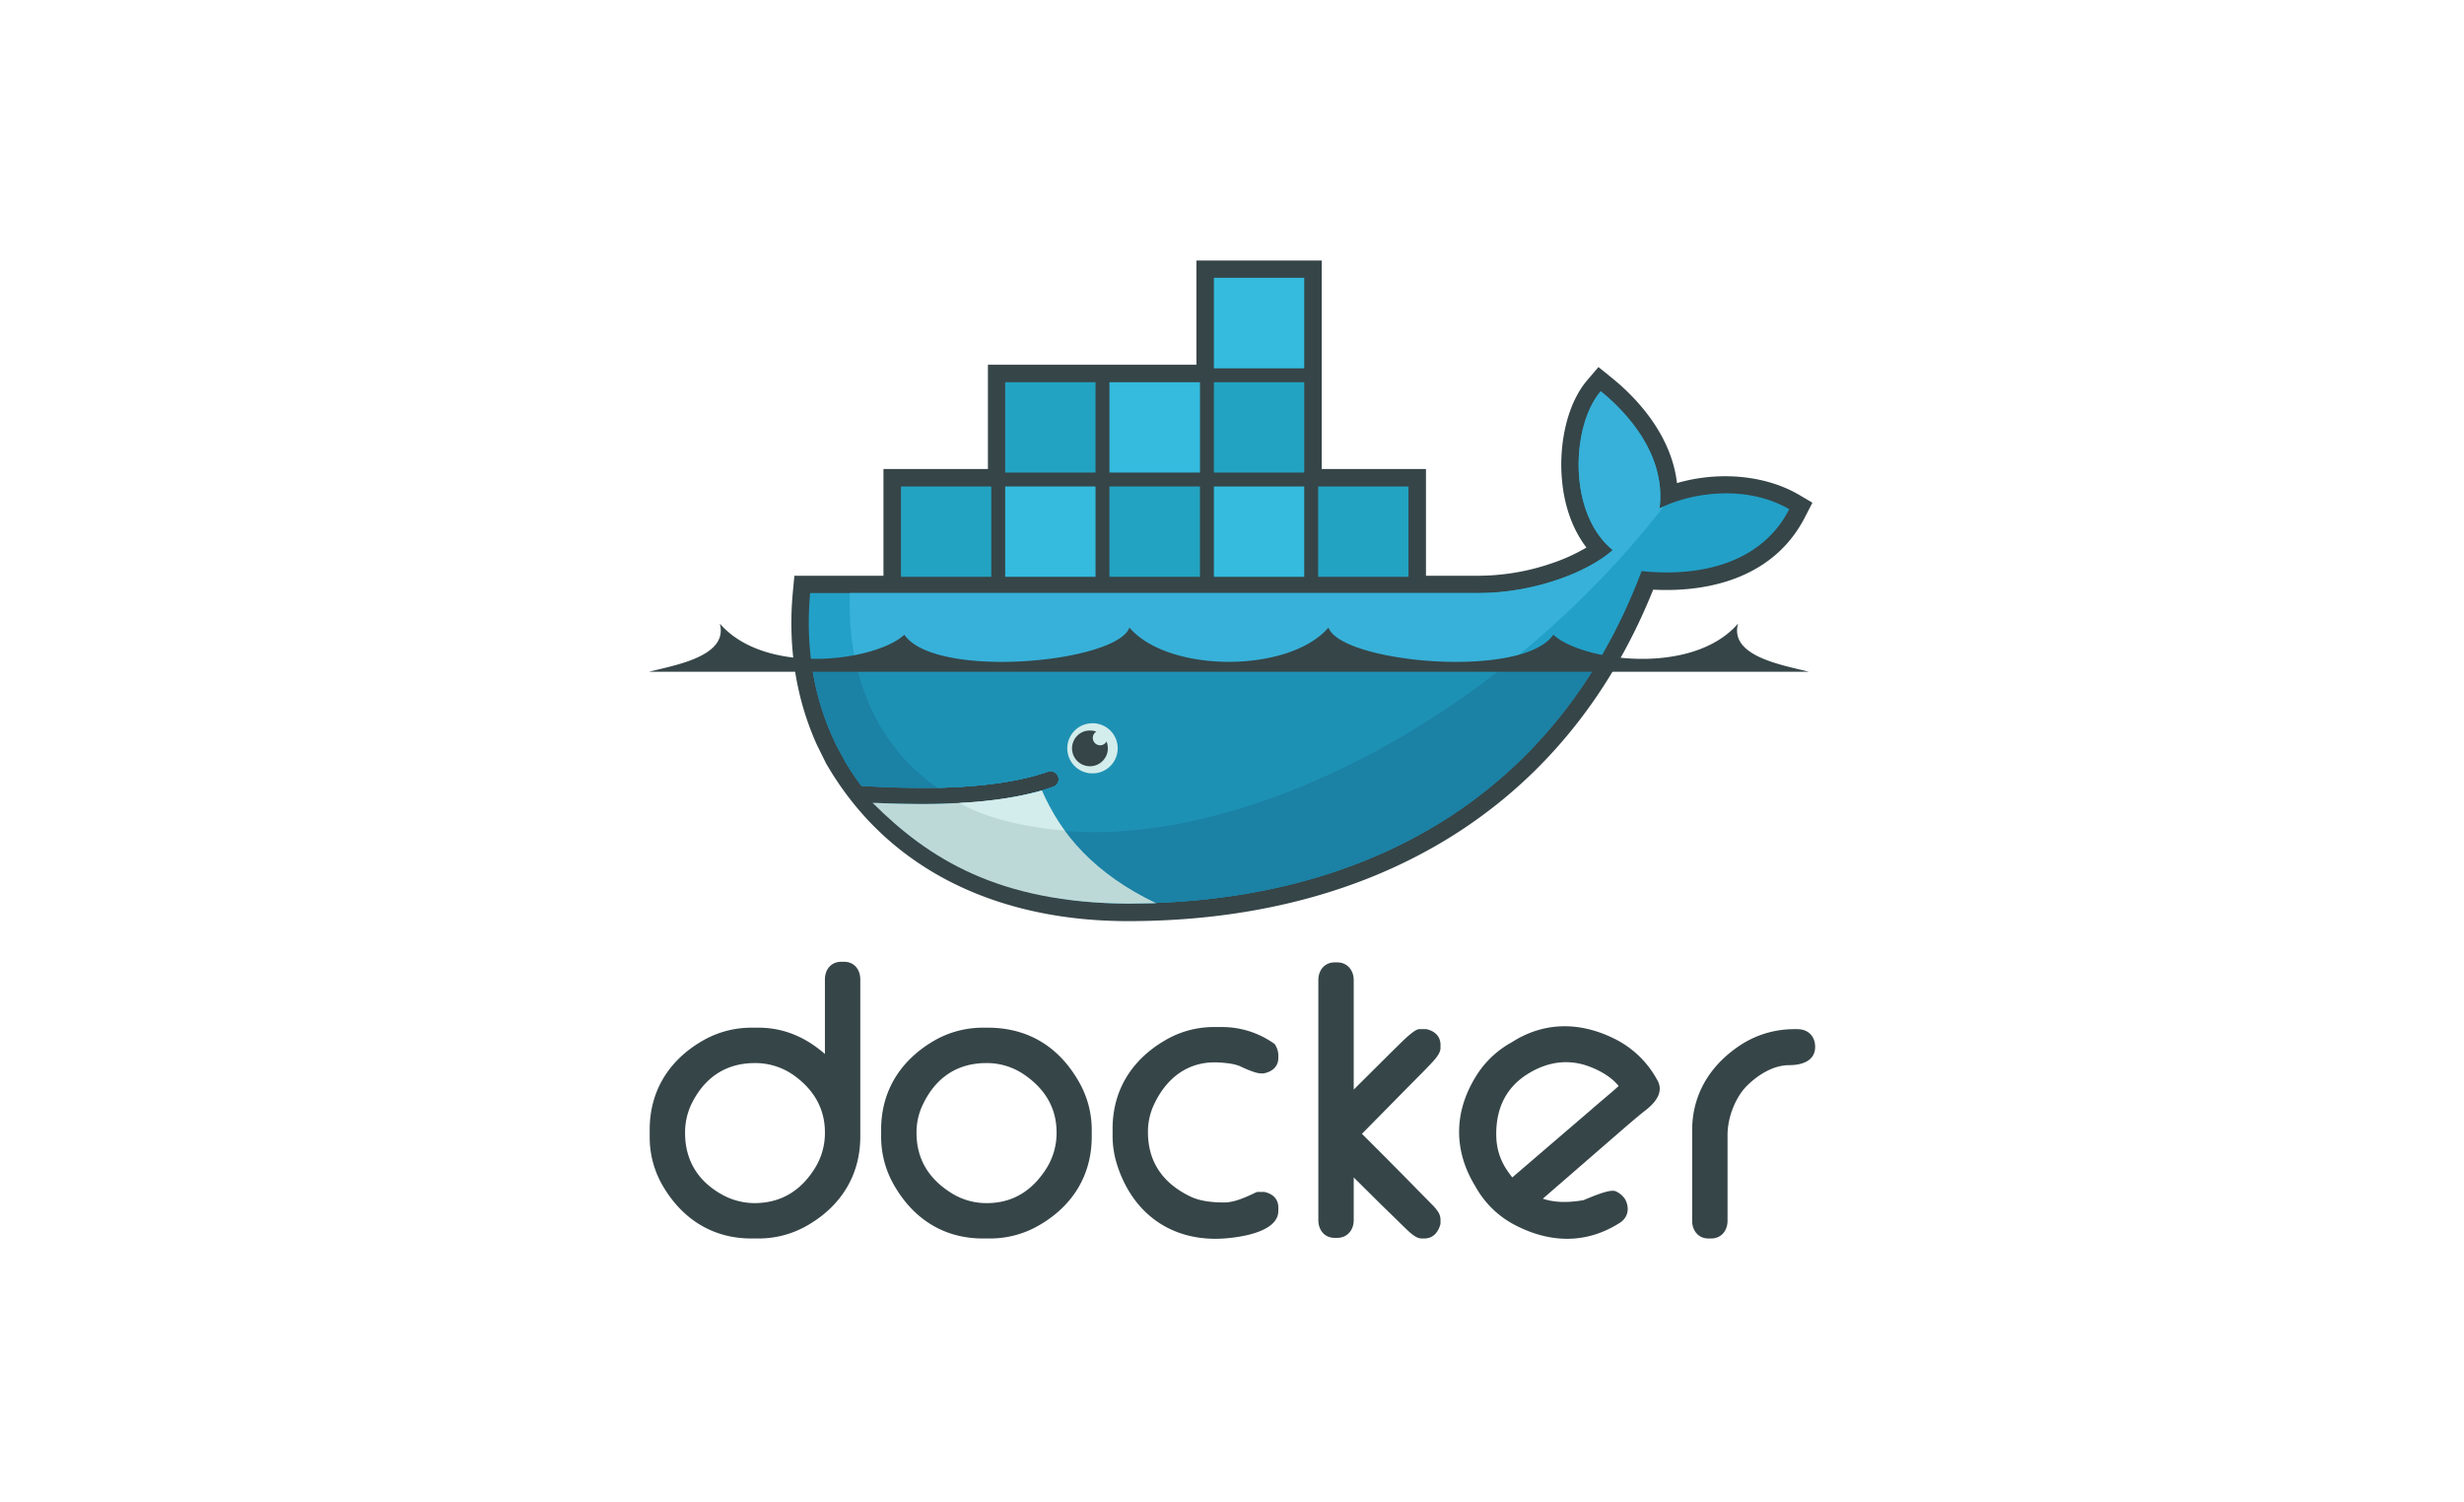 <svg xmlns="http://www.w3.org/2000/svg" viewBox="0 0 1170 713"><defs><style>.a{fill:#364548;}.b{fill:#22a0c8;}.c{fill:#37b1d9;}.d{fill:#1b81a5;}.e{fill:#1d91b4;}.f{fill:#23a3c2;}.g{fill:#34bbde;}.h{fill:#d3ecec;}.i{fill:#bdd9d7;}</style></defs><title>webZeichenfläche 1</title><path class="a" d="M391.7,500.5V465.1c0-4.7,2.9-8.4,7.8-8.4h1.3c4.8,0,7.7,3.7,7.7,8.4v74.6c0,18.2-9,32.7-24.6,41.9a46.2,46.2,0,0,1-23.7,6.5h-3.4c-18.2,0-32.6-9-41.9-24.7a45.6,45.6,0,0,1-6.4-23.7v-3.3c0-18.2,9-32.7,24.6-41.9a46.2,46.2,0,0,1,23.7-6.5h3.4c12.3,0,22.7,4.8,31.5,12.5ZM325.3,538c0,13.2,6.3,23.1,17.8,29.4a32,32,0,0,0,15.1,3.9c12.9,0,22.4-6.1,29-17a31.4,31.4,0,0,0,4.5-16.6c0-11.4-5.4-20.3-14.5-26.9a31.6,31.6,0,0,0-18.7-6c-14.1,0-24.2,7.1-30.3,19.7a31.5,31.5,0,0,0-2.9,13.5Zm141.4-50h2.4c19.4,0,34.2,9.4,43.6,26.4a45.6,45.6,0,0,1,5.7,22v3.3c0,18.2-8.9,32.7-24.6,41.9a46.2,46.2,0,0,1-23.7,6.5h-3.4c-18.2,0-32.6-9-41.8-24.7a45.7,45.7,0,0,1-6.5-23.7v-3.3c0-18.2,9-32.6,24.6-41.9a46.2,46.2,0,0,1,23.7-6.5Zm-31.5,50c0,12.8,6.2,22.2,17,28.8a31.1,31.1,0,0,0,16.5,4.5c12.7,0,22-6.4,28.5-17a31.4,31.4,0,0,0,4.5-16.6c0-11.9-5.8-20.9-15.5-27.5a31.3,31.3,0,0,0-17.8-5.4c-14.1,0-24.2,7.1-30.2,19.7a30.2,30.2,0,0,0-3,13.5Zm153-31.9c-2.5-1.1-7.3-1.5-10-1.6-14-.6-24.2,7.3-30.1,19.7a30.2,30.2,0,0,0-3,13.5c0,14.4,7.5,24.5,20.4,30.6,4.7,2.2,10.7,2.7,15.8,2.7s10.9-2.8,14.9-4.7l.7-.3h3.4c3.9.8,6.7,3.2,6.7,7.4V575c0,10.2-18.6,12.6-25.8,13.1-25.1,1.7-43.9-12.1-51.1-36.1a45.1,45.1,0,0,1-1.8-12.6V536c0-18.2,9-32.6,24.6-41.8a45.3,45.3,0,0,1,23.8-6.5H580a42.6,42.6,0,0,1,24.6,7.6l.6.4.4.6a9.9,9.9,0,0,1,1.4,4.4v1.7c0,4.3-3.2,6.6-7,7.3h-1.4c-2.5,0-8.2-2.6-10.4-3.7Zm54.5,11.4L662.3,498c1.9-1.7,8.9-9.3,11.6-9.3h3.4c3.8.8,6.7,3.3,6.7,7.4v1.6c0,2.8-3.3,6.1-5.1,8-3.9,4.1-8,8.1-11.9,12.1l-20.3,20.6c8.7,8.7,17.5,17.5,26.1,26.3L680,572a21.7,21.7,0,0,1,2.7,3.2A7,7,0,0,1,684,579v2.2c-1,3.8-3.4,6.9-7.7,6.9h-1.3c-2.8,0-5.9-3.2-7.8-5l-11.6-11.3-12.8-12.7v20.3c0,4.6-3,8.4-7.8,8.4h-1.3c-4.8,0-7.7-3.8-7.7-8.4v-114c0-4.6,2.9-8.4,7.7-8.4h1.3c4.8,0,7.8,3.8,7.8,8.4v52.1Zm209.2-28.8h1.6c5.1,0,8.4,3.4,8.4,8.4,0,6.9-6.6,8.7-12.4,8.7-7.5,0-14.7,4.6-19.9,9.7s-9.3,14.6-9.3,23.5v40.7c0,4.6-2.9,8.4-7.8,8.4h-1.3c-4.8,0-7.7-3.8-7.7-8.4v-43c0-16.5,8-30,21.4-39.4a46.6,46.6,0,0,1,27-8.6ZM732.6,569.2c6.1,2.1,13,1.8,19.3.7,3.2-1.3,11.4-4.9,14.4-4.4h.5l.4.2a10,10,0,0,1,4.6,4c2.2,4.4,1.1,8.9-3.2,11.3l-1.5.9c-15.9,9.2-32.8,7.9-48.7-.7a45.4,45.4,0,0,1-17.7-17.6l-1-1.7c-10.2-17.7-8.8-36.4,2.7-53.2A46,46,0,0,1,717.7,495l2.3-1.4c15-8.6,31.1-8,46.5-.4a46.5,46.5,0,0,1,19.6,18.2l.8,1.4c3.4,5.8-1,10.9-5.5,14.4s-10.5,8.8-15.5,13.1l-33.3,28.9Zm-14.5-10.1L755.5,527c4.2-3.7,8.9-7.5,13.1-11.3-3.4-4.3-9-7.4-13.8-9.2-9.7-3.7-19.3-2.4-28.1,2.7-11.7,6.7-16.6,17.4-16.2,30.7a29.4,29.4,0,0,0,4.4,14.7A51.5,51.5,0,0,0,718.1,559.1ZM627.6,222.7h49.5v50.7h25a108.5,108.5,0,0,0,34.4-5.8,86.3,86.3,0,0,0,16.8-7.6c-7-9.1-10.6-20.6-11.6-32-1.5-15.4,1.7-35.5,12.1-47.6l5.2-6.1,6.2,5c15.6,12.6,28.8,30.1,31.1,50.1,18.8-5.5,40.9-4.2,57.5,5.3l6.8,4-3.6,7c-14,27.3-43.3,35.8-72,34.3C742.1,386.8,648.8,437.4,535.6,437.4c-58.5,0-112.2-21.9-142.7-73.8l-.5-.8-4.5-9.1c-10.3-22.8-13.8-47.8-11.4-72.8l.7-7.5h42.3V222.7h49.6V173.2h99V123.7h59.5v99"/><path class="b" d="M788,241.5c3.3-25.8-16-46.1-27.9-55.7-13.8,15.9-16,57.7,5.7,75.4-12.1,10.7-37.6,20.4-63.7,20.4H384.7c-2.5,27.2,2.2,52.3,13.2,73.8l3.6,6.6c2.3,3.8,4.8,7.6,7.5,11.2q19.5,1.2,36,.9h.1c21.6-.5,39.2-3,52.6-7.7a3.9,3.9,0,0,1,4.8,2.5,3.8,3.8,0,0,1-2.3,4.7l-5.5,1.8h0a167.7,167.7,0,0,1-36.4,5.9h-1l-1.6.2c-5.7.3-11.9.3-18.2.3s-13.8-.1-21.4-.5l-.2.2c26.5,29.7,67.8,47.5,119.7,47.5,109.7,0,202.7-48.6,243.9-157.8,29.3,3,57.4-4.5,70.1-29.4-20.3-11.8-46.5-8-61.6-.4"/><path class="c" d="M788,241.5c3.3-25.8-16-46.1-27.9-55.7-13.8,15.9-16,57.7,5.7,75.4-12.1,10.7-37.6,20.4-63.7,20.4H403.5c-1.3,41.7,14.2,73.4,41.5,92.5h.1c21.6-.5,39.2-3,52.6-7.7a3.9,3.9,0,0,1,4.8,2.5,3.8,3.8,0,0,1-2.3,4.7l-5.5,1.8h0a175.4,175.4,0,0,1-37.4,6.2l-.4-.4c37.4,19.2,91.5,19.1,153.6-4.7,69.6-26.8,134.3-77.7,179.5-136l-2,1"/><path class="d" d="M385.3,314.7a126.3,126.3,0,0,0,12.6,40.7l3.6,6.6c2.3,3.8,4.8,7.6,7.5,11.2,13,.8,25,1.1,36.1.9,21.6-.5,39.2-3,52.6-7.7a3.9,3.9,0,0,1,4.8,2.5,3.8,3.8,0,0,1-2.3,4.7l-5.5,1.8h0a176.3,176.3,0,0,1-37.4,6h-1.8c-5.8.3-11.9.5-18.2.5s-14-.1-21.6-.5c26.4,29.7,68,47.6,119.9,47.6,93.9,0,175.6-35.6,223-114.4H385.3"/><path class="e" d="M406.4,314.7c5.6,25.6,19.1,45.7,38.7,59.4,21.6-.5,39.2-3,52.6-7.7a3.9,3.9,0,0,1,4.8,2.5,3.8,3.8,0,0,1-2.3,4.7l-5.5,1.8h0a178.3,178.3,0,0,1-37.6,6c37.3,19.2,91.3,18.9,153.4-4.9,37.5-14.5,73.7-35.9,106.1-61.8H406.4"/><path class="f" d="M427.8,231h42.9v42.9H427.8Zm3.6,3.6h3.3v35.7h-3.3Zm6.3,0h3.6v35.7h-3.6V234.6Zm6.5,0h3.6v35.7h-3.6Zm6.5,0h3.6v35.7h-3.6Zm6.5,0h3.6v35.7h-3.6V234.6Zm6.5,0h3.4v35.7h-3.4Zm13.6-53.1h42.9v42.9H477.3V181.5Zm3.6,3.5h3.4v35.8h-3.4Zm6.4,0h3.5v35.8h-3.5V185Zm6.5,0h3.5v35.8h-3.5Zm6.5,0h3.5v35.8h-3.5Zm6.5,0h3.5v35.8h-3.5Zm6.5,0h3.4v35.8h-3.4Z"/><path class="g" d="M477.3,231h42.9v42.9H477.3V231Zm3.6,3.6h3.4v35.7h-3.4Zm6.4,0h3.5v35.7h-3.5V234.6Zm6.5,0h3.5v35.7h-3.5Zm6.5,0h3.5v35.7h-3.5Zm6.5,0h3.5v35.7h-3.5Zm6.5,0h3.4v35.7h-3.4Z"/><path class="f" d="M526.8,231h43v42.9h-43Zm3.6,3.6h3.4v35.7h-3.4Zm6.4,0h3.5v35.7h-3.5Zm6.5,0h3.5v35.7h-3.5Zm6.5,0h3.5v35.7h-3.5Zm6.5,0h3.5v35.7h-3.5Zm6.5,0h3.4v35.7h-3.4Z"/><path class="g" d="M526.8,181.5h43v42.9h-43Zm3.6,3.5h3.4v35.8h-3.4Zm6.4,0h3.5v35.8h-3.5Zm6.5,0h3.5v35.8h-3.5Zm6.5,0h3.5v35.8h-3.5Zm6.5,0h3.5v35.8h-3.5Zm6.5,0h3.4v35.8h-3.4Zm13.6,46h42.9v42.9H576.4Zm3.6,3.6h3.3v35.7H580Zm6.3,0h3.5v35.7h-3.5Zm6.5,0h3.5v35.7h-3.5Zm6.5,0h3.6v35.7h-3.6Zm6.5,0h3.6v35.7h-3.6Zm6.5,0h3.4v35.7h-3.4Z"/><path class="f" d="M576.4,181.5h42.9v42.9H576.4ZM580,185h3.3v35.8H580Zm6.3,0h3.5v35.8h-3.5Zm6.5,0h3.5v35.8h-3.5Zm6.5,0h3.6v35.8h-3.6Zm6.5,0h3.6v35.8h-3.6Zm6.5,0h3.4v35.8h-3.4Z"/><path class="g" d="M576.4,131.9h42.9v43H576.4Zm3.6,3.6h3.3v35.8H580V135.5Zm6.3,0h3.5v35.8h-3.5V135.5Zm6.5,0h3.5v35.8h-3.5V135.5Zm6.5,0h3.6v35.8h-3.6V135.5Zm6.5,0h3.6v35.8h-3.6V135.5Zm6.5,0h3.4v35.8h-3.4V135.5Z"/><path class="f" d="M625.9,231h42.9v42.9H625.9Zm3.6,3.6h3.4v35.7h-3.4V234.6Zm6.3,0h3.6v35.7h-3.5V234.6Zm6.6,0h3.5v35.7h-3.5Zm6.5,0h3.5v35.7h-3.5Zm6.5,0h3.5v35.7h-3.5Zm6.5,0h3.4v35.7h-3.4Z"/><path class="h" d="M517.6,343.5a11.9,11.9,0,1,1,.3,23.7h-.3a11.9,11.9,0,0,1,0-23.7"/><path class="a" d="M517.6,346.9a9.9,9.9,0,0,1,3,.5,3.5,3.5,0,0,0-1.2,4.8,3.5,3.5,0,0,0,3,1.7,3.4,3.4,0,0,0,3-1.8,8.5,8.5,0,1,1-11.1-4.6,8.8,8.8,0,0,1,3.3-.6M308.1,319H859c-12-3.1-38-7.2-33.7-22.9-21.8,25.2-74.4,17.7-87.7,5.3-14.8,21.4-100.8,13.3-106.8-3.4-18.6,21.7-76,21.7-94.5,0-6,16.7-92.1,24.8-106.9,3.4-13.2,12.4-65.8,19.9-87.6-5.3,4.2,15.7-21.7,19.8-33.7,22.9"/><path class="i" d="M549,428.9c-29.3-14-45.4-32.9-54.3-53.5-10.9,3.1-24,5.1-39.3,5.9-5.7.3-11.7.5-18,.5s-15-.2-23.1-.6c26.9,26.8,60,47.5,121.3,47.9l13.4-.2"/><path class="h" d="M505.5,394.4a106.4,106.4,0,0,1-10.8-19c-10.9,3.1-24,5.1-39.3,5.9,10.5,5.7,25.4,10.9,50.1,13.1"/></svg>